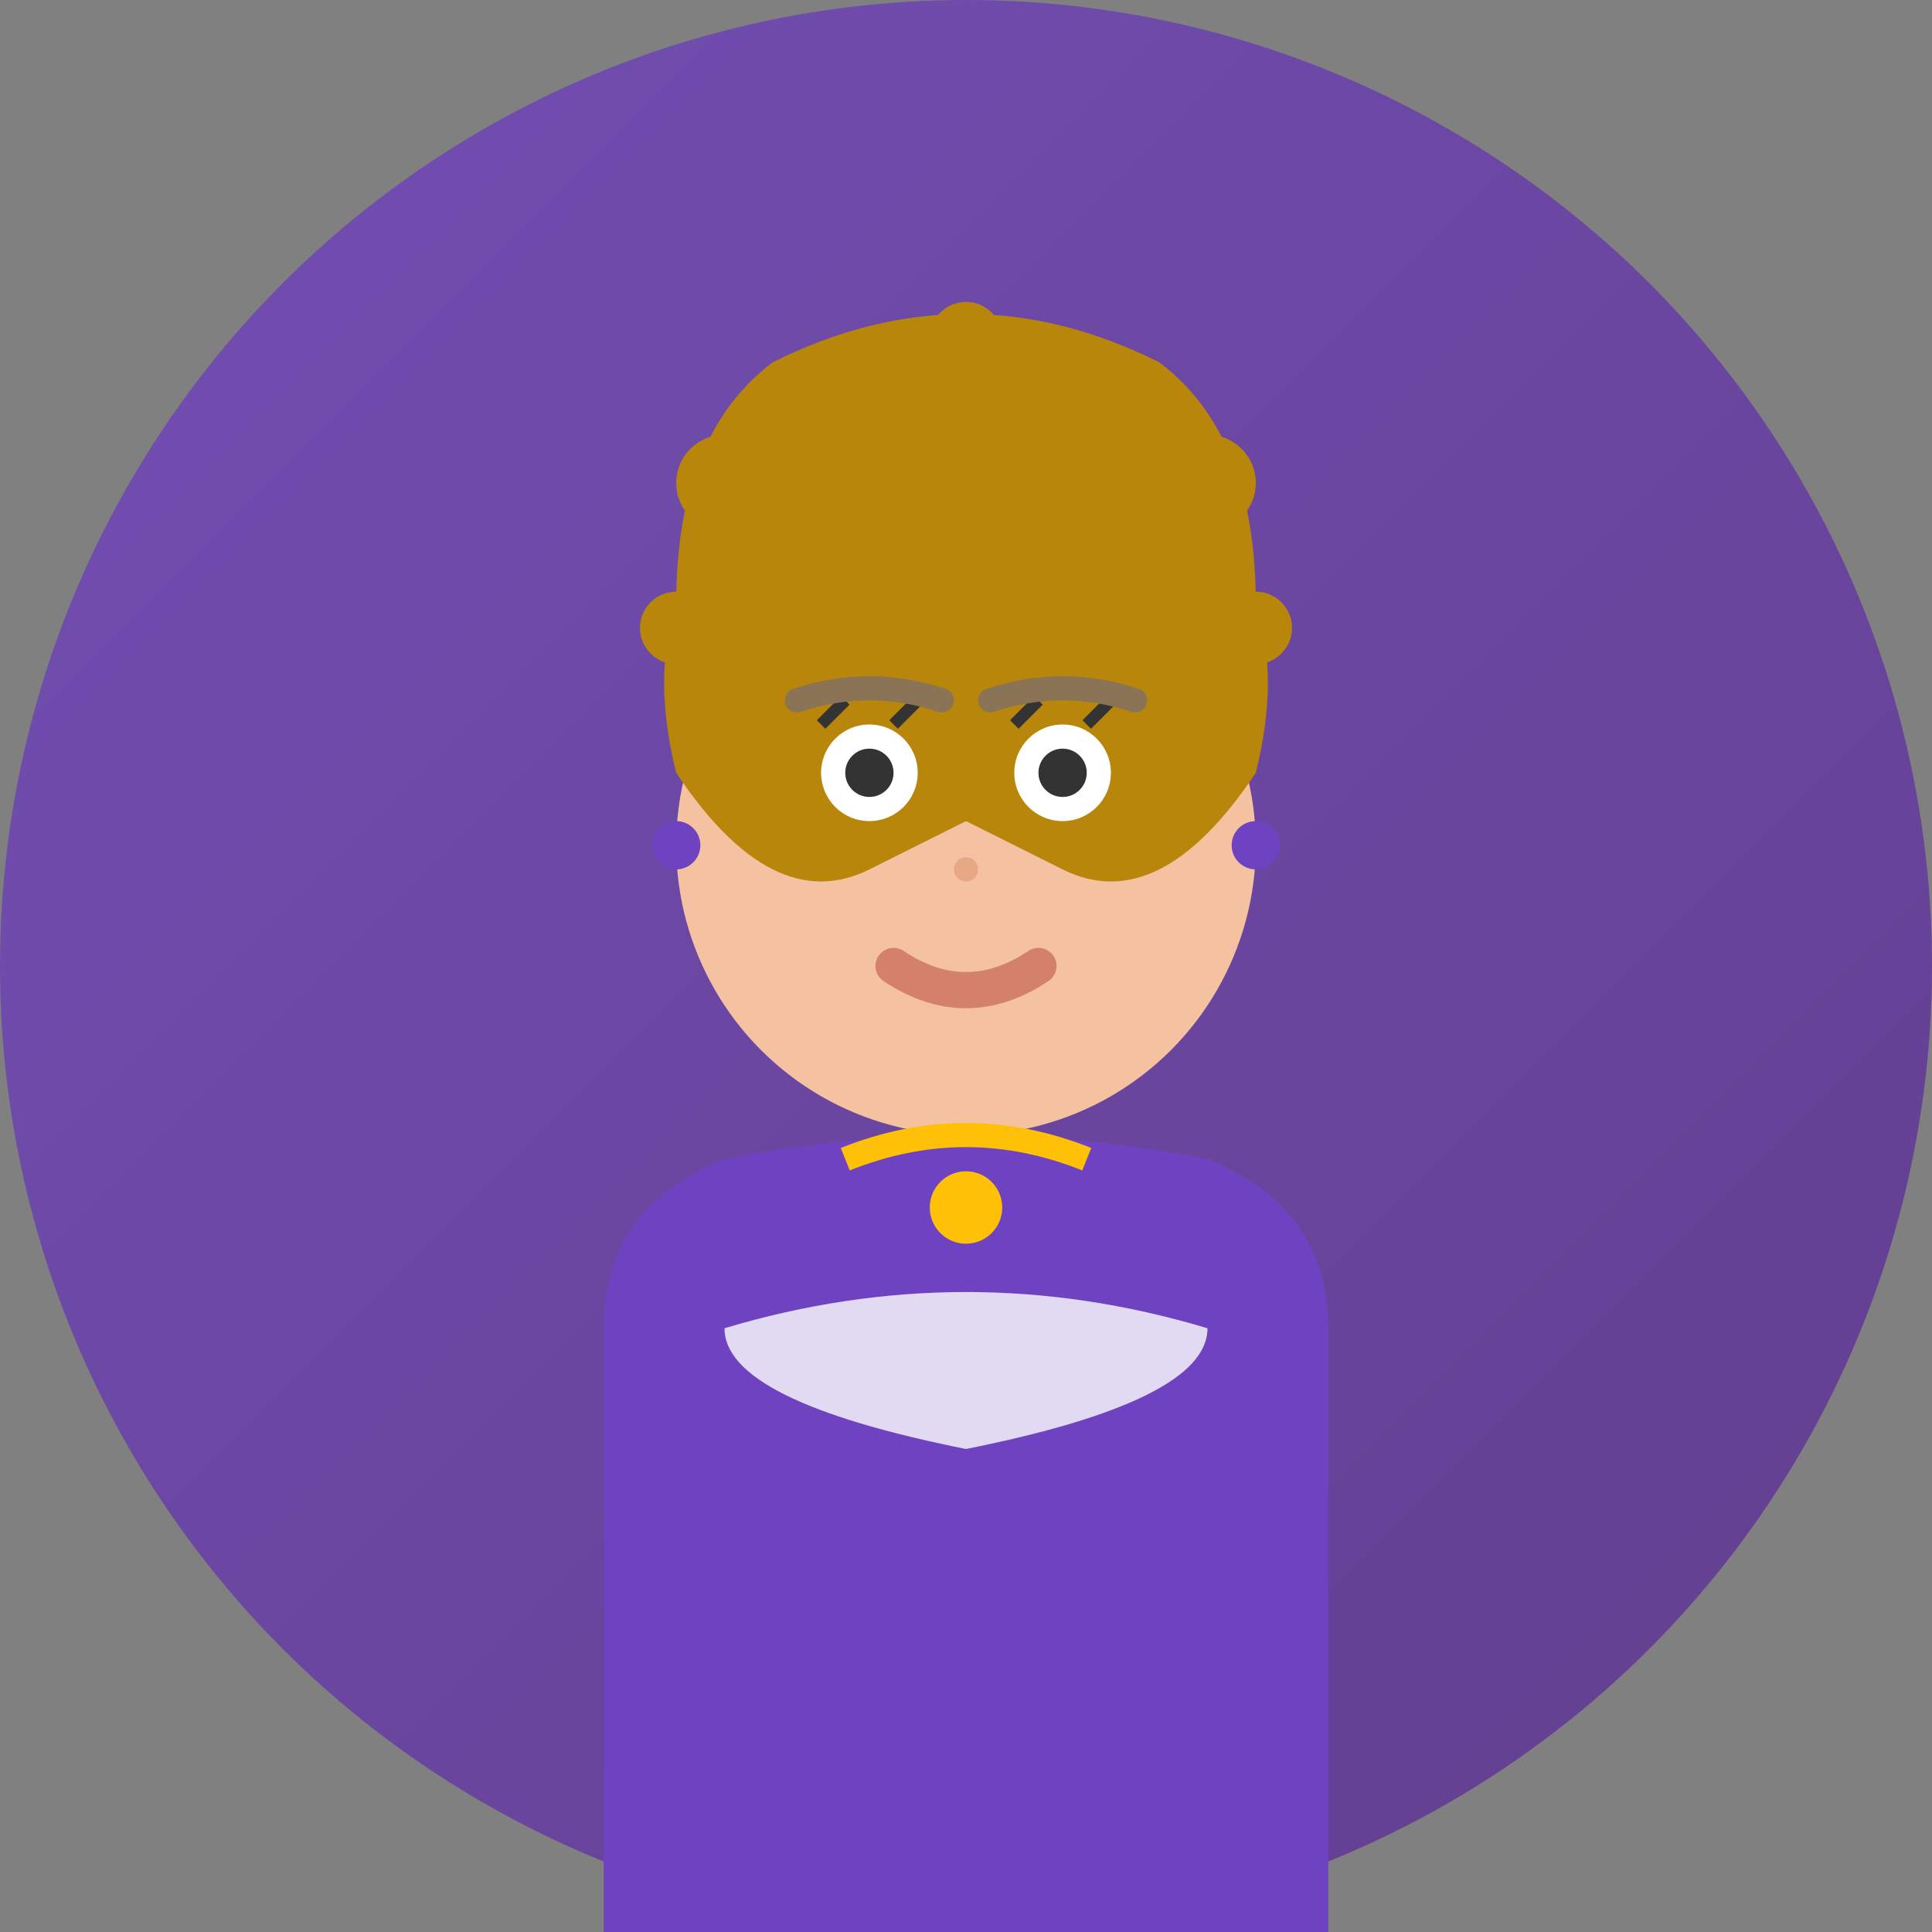<svg width="80" height="80" viewBox="0 0 80 80" fill="none" xmlns="http://www.w3.org/2000/svg">
  <rect x="0" y="0" width="80" height="80" fill="#808080" stroke="none"/>
  <defs>
    <linearGradient id="avatarGradient3" x1="0%" y1="0%" x2="100%" y2="100%">
      <stop offset="0%" style="stop-color:#6f42c1;stop-opacity:0.8" />
      <stop offset="100%" style="stop-color:#5a2d91;stop-opacity:0.8" />
    </linearGradient>
  </defs>
  
  <!-- Background circle -->
  <circle cx="40" cy="40" r="40" fill="url(#avatarGradient3)"/>
  
  <!-- Face -->
  <circle cx="40" cy="35" r="12" fill="#f4c2a1"/>
  
  <!-- Hair (woman with curly hair) -->
  <path d="M28 25 Q28 18 32 15 Q36 13 40 13 Q44 13 48 15 Q52 18 52 25 Q53 28 52 32 Q50 35 48 36 Q46 37 44 36 Q42 35 40 34 Q38 35 36 36 Q34 37 32 36 Q30 35 28 32 Q27 28 28 25 Z" 
        fill="#b8860b"/>
  
  <!-- Curly hair details -->
  <circle cx="30" cy="20" r="2" fill="#b8860b"/>
  <circle cx="34" cy="16" r="1.5" fill="#b8860b"/>
  <circle cx="40" cy="14" r="1.5" fill="#b8860b"/>
  <circle cx="46" cy="16" r="1.5" fill="#b8860b"/>
  <circle cx="50" cy="20" r="2" fill="#b8860b"/>
  <circle cx="52" cy="26" r="1.5" fill="#b8860b"/>
  <circle cx="28" cy="26" r="1.5" fill="#b8860b"/>
  
  <!-- Face features -->
  <!-- Eyes -->
  <circle cx="36" cy="32" r="2" fill="#fff"/>
  <circle cx="44" cy="32" r="2" fill="#fff"/>
  <circle cx="36" cy="32" r="1" fill="#333"/>
  <circle cx="44" cy="32" r="1" fill="#333"/>
  
  <!-- Eyelashes -->
  <path d="M34 30 L35 29" stroke="#333" stroke-width="0.5"/>
  <path d="M37 30 L38 29" stroke="#333" stroke-width="0.5"/>
  <path d="M42 30 L43 29" stroke="#333" stroke-width="0.5"/>
  <path d="M45 30 L46 29" stroke="#333" stroke-width="0.5"/>
  
  <!-- Eyebrows -->
  <path d="M33 29 Q36 28 39 29" stroke="#8b7355" stroke-width="1" fill="none" stroke-linecap="round"/>
  <path d="M41 29 Q44 28 47 29" stroke="#8b7355" stroke-width="1" fill="none" stroke-linecap="round"/>
  
  <!-- Nose -->
  <circle cx="40" cy="36" r="0.5" fill="#e6a885"/>
  
  <!-- Mouth -->
  <path d="M37 40 Q40 42 43 40" stroke="#d4816b" stroke-width="1.5" fill="none" stroke-linecap="round"/>
  
  <!-- Body/Shoulders -->
  <path d="M25 55 Q25 50 30 48 Q35 47 40 47 Q45 47 50 48 Q55 50 55 55 L55 80 L25 80 Z" 
        fill="#6f42c1"/>
  
  <!-- Clothing details -->
  <path d="M30 55 Q40 52 50 55 Q50 58 40 60 Q30 58 30 55 Z" fill="#fff" opacity="0.8"/>
  
  <!-- Necklace -->
  <circle cx="40" cy="50" r="1.5" fill="#ffc107"/>
  <path d="M35 48 Q40 46 45 48" stroke="#ffc107" stroke-width="1" fill="none"/>
  
  <!-- Earrings -->
  <circle cx="28" cy="35" r="1" fill="#6f42c1"/>
  <circle cx="52" cy="35" r="1" fill="#6f42c1"/>
</svg>
